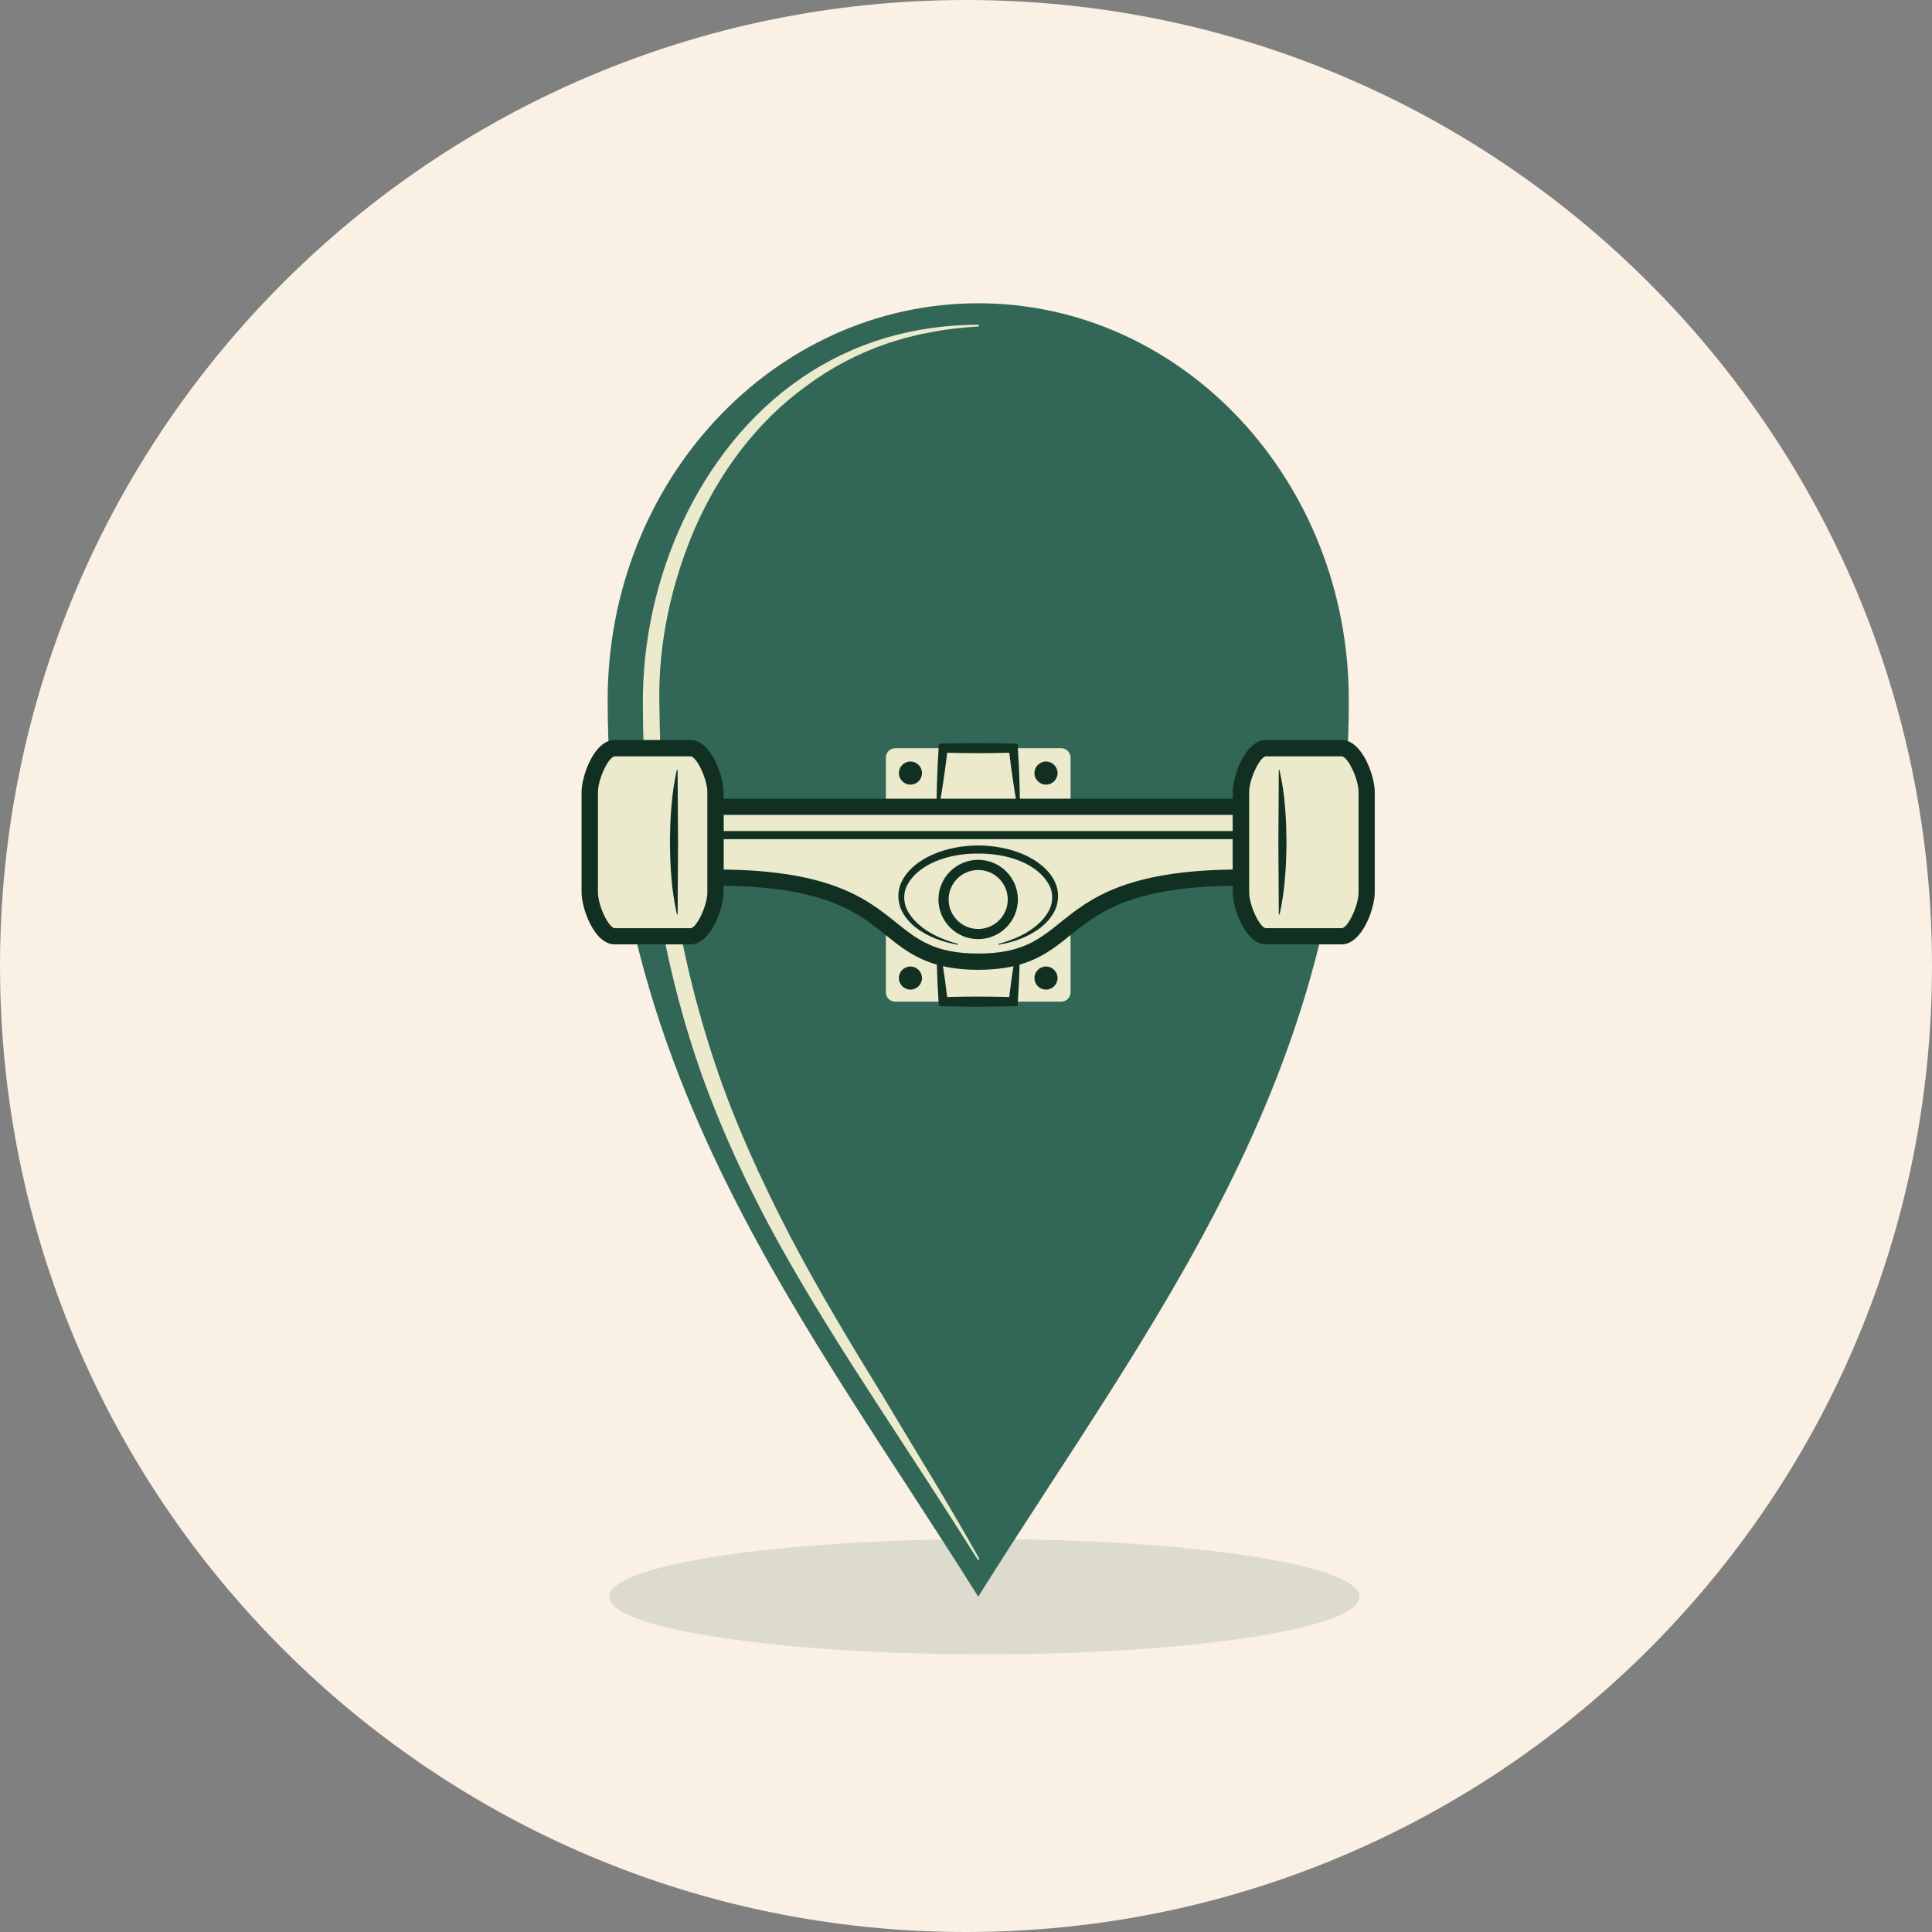 <svg fill="none" height="42" viewBox="0 0 42 42" width="42" xmlns="http://www.w3.org/2000/svg"><rect x="0" y="0" width="42" height="42" fill="#808080" stroke="none"/><path clip-rule="evenodd" d="m21 42c11.598 0 21-9.402 21-21 0-11.598-9.402-21-21-21-11.598 0-21 9.402-21 21 0 11.598 9.402 21 21 21z" fill="#faf0e3" fill-rule="evenodd"/><path d="m21.398 33.459-1.03.012c-4.017.078-7.126.603-7.126 1.24 0 .692 3.651 1.252 8.156 1.252 4.504 0 8.155-.561 8.155-1.252s-3.651-1.252-8.155-1.252z" fill="#326758" opacity=".15"/><path d="m29.322 15.221c0-4.765-3.607-8.628-8.056-8.628s-8.056 3.863-8.056 8.628v.001c0 8.222 4.366 13.598 8.056 19.488 3.688-5.888 8.056-11.266 8.056-19.489z" fill="#326758"/><path d="m23.069 21.775h-3.607c-.112 0-.204-.091-.204-.203v-5.103c0-.112.091-.203.204-.203h3.607c.112 0 .204.091.204.203v5.103c.001.112-.09.203-.204.203z" fill="#ebeacc"/><path d="m22.163 17.02c-.007-.255-.019-.509-.036-.764l-.005-.088-.094-.003c-.509-.015-1.017-.015-1.526 0l-.092.003-.005.087c-.017.255-.028.509-.036.764-.008.255-.011.511-.003.767.053-.251.097-.503.135-.756.033-.222.064-.445.09-.666.45.012.9.012 1.35 0 .026.223.056.445.09.666.037.252.081.504.135.756.008-.255.005-.509-.003-.765z" fill="#123022"/><path d="m22.165 20.252c-.053.251-.097.503-.135.756-.034.222-.064.445-.09.666-.45-.012-.9-.012-1.35 0-.026-.223-.056-.445-.09-.666-.037-.252-.081-.504-.135-.756-.008.256-.007.512.003.767.007.255.018.509.036.764l.005.088.094.003c.509.015 1.017.015 1.526 0l.093-.003.005-.087c.017-.255.028-.509.036-.764.008-.256.011-.512.003-.768z" fill="#123022"/><path d="m21.265 7.098c-.339.022-.676.054-1.006.121l-.247.046-.245.061c-.164.036-.321.094-.481.141-.632.216-1.228.529-1.757.925-1.076.775-1.884 1.873-2.414 3.074-.522 1.208-.808 2.518-.781 3.828.013 1.342.095 2.684.299 4.005.186 1.325.508 2.625.934 3.89.428 1.267.989 2.486 1.608 3.681.624 1.193 1.325 2.352 2.034 3.506.694 1.165 1.415 2.317 2.076 3.505v.001c.005.009.001.021-.008.025-.009.005-.02.001-.025-.007-.722-1.148-1.469-2.28-2.208-3.419-.739-1.138-1.465-2.286-2.124-3.474-.656-1.188-1.232-2.423-1.686-3.704-.447-1.283-.776-2.608-.973-3.951-.205-1.343-.279-2.703-.286-4.059-.005-1.361.295-2.721.87-3.955.578-1.229 1.44-2.342 2.569-3.114.561-.387 1.183-.684 1.837-.879.654-.191 1.335-.285 2.017-.286.011 0 .018.008.018.018s-.008.018-.017.018z" fill="#ebeacc"/><path d="m21.265 17.54h-5.712v1.54c4.238 0 3.356 1.828 5.712 1.828s1.474-1.828 5.712-1.828v-1.54z" fill="#ebeacc"/><g fill="#123022"><path clip-rule="evenodd" d="m19.255 20.328c.484.388.942.755 2.01.755 1.07 0 1.526-.367 2.007-.755l.002-.001c.628-.502 1.339-1.072 3.702-1.072h.177v-1.892h-11.779v1.892h.177c2.366 0 3.077.57 3.704 1.073zm.222-.276c-.623-.5-1.396-1.12-3.747-1.149v-1.188h11.07v1.188c-2.349.029-3.122.648-3.746 1.148l-.001.001-0.0 0c-.472.379-.844.677-1.788.677-.943 0-1.316-.299-1.787-.676z" fill-rule="evenodd"/><path d="m21.703 20.521c.323-.09.636-.22.87-.437.118-.106.213-.23.265-.367.048-.137.048-.284-.001-.414-.107-.26-.362-.462-.648-.579-.288-.12-.607-.17-.923-.168-.316-.003-.636.048-.923.168-.286.117-.542.319-.649.579-.049.131-.049.277-.001.414.052.137.148.261.265.367.235.216.549.348.871.437l-.003.017c-.331-.056-.66-.172-.927-.381-.131-.106-.245-.239-.313-.395-.065-.157-.075-.338-.022-.501s.16-.303.286-.416c.127-.112.274-.202.428-.269.311-.136.65-.194.988-.197.337.003.677.062.988.197.156.067.301.157.428.269.126.112.233.252.286.416.052.164.042.343-.022.501-.069.157-.181.289-.313.395-.267.21-.595.326-.927.381z"/><path clip-rule="evenodd" d="m20.401 19.554c0 .475.387.862.863.862.477 0 .864-.387.864-.862s-.387-.862-.864-.862c-.476 0-.863.387-.863.862zm.221 0c0-.354.288-.641.643-.641s.643.288.643.641-.288.641-.643.641-.643-.288-.643-.641z" fill-rule="evenodd"/><path d="m19.792 17.057c.139 0 .251-.112.251-.251s-.113-.251-.251-.251c-.139 0-.251.112-.251.251s.113.251.251.251z"/><path d="m22.739 17.057c.139 0 .251-.112.251-.251s-.113-.251-.251-.251c-.139 0-.251.112-.251.251s.113.251.251.251z"/><path d="m19.792 21.513c.139 0 .251-.112.251-.251s-.113-.251-.251-.251c-.139 0-.251.112-.251.251s.113.251.251.251z"/><path d="m22.739 21.513c.139 0 .251-.112.251-.251s-.113-.251-.251-.251c-.139 0-.251.112-.251.251s.113.251.251.251z"/><path d="m15.552 18.066h11.425v.177h-11.425z"/></g><path d="m15.008 20.353h-1.642c-.3 0-.545-.655-.545-.954v-2.182c0-.3.245-.954.545-.954h1.642c.3 0 .545.654.545.954v2.182c0 .299-.245.954-.545.954z" fill="#ebeacc"/><path clip-rule="evenodd" d="m13.365 20.53h1.642c.45 0 .722-.785.722-1.131v-2.182c0-.346-.272-1.131-.722-1.131h-1.642c-.45 0-.722.785-.722 1.131v2.182c0 .346.272 1.131.722 1.131zm-.366-3.311c0-.284.234-.777.368-.777h1.642c.134 0 .368.494.368.777v2.182c0 .284-.234.777-.368.777h-1.642c-.134 0-.368-.494-.368-.777z" fill="#123022" fill-rule="evenodd"/><path d="m29.164 20.353h-1.642c-.3 0-.545-.655-.545-.954v-2.182c0-.3.245-.954.545-.954h1.642c.3 0 .545.654.545.954v2.182c0 .299-.245.954-.545.954z" fill="#ebeacc"/><path clip-rule="evenodd" d="m27.522 20.53h1.642c.45 0 .722-.785.722-1.131v-2.182c0-.346-.272-1.131-.722-1.131h-1.642c-.45 0-.722.785-.722 1.131v2.182c0 .346.272 1.131.722 1.131zm-.366-3.311c0-.284.234-.777.368-.777h1.642c.134 0 .368.494.368.777v2.182c0 .284-.234.777-.368.777h-1.642c-.134 0-.368-.494-.368-.777z" fill="#123022" fill-rule="evenodd"/><path d="m27.816 16.744c.058.261.098.521.118.782.024.261.03.521.033.783-.003.261-.009.521-.033.783-.02.261-.058.521-.116.783v.001c-.001.005-.005.008-.011.007-.004-.001-.007-.004-.007-.008l-.009-1.565.009-1.565c0-.005.004-.009.009-.009.004 0 .008.003.008.007z" fill="#123022"/><path d="m14.715 19.874c-.058-.261-.098-.521-.118-.783-.024-.261-.03-.521-.033-.783.003-.261.009-.521.033-.783.02-.261.058-.521.116-.783v-.001c.001-.005.005-.008.011-.007.004.001.007.004.007.008l.009 1.565-.008 1.565c0 .005-.004.009-.009.009-.004 0-.008-.003-.008-.007z" fill="#123022"/></svg>